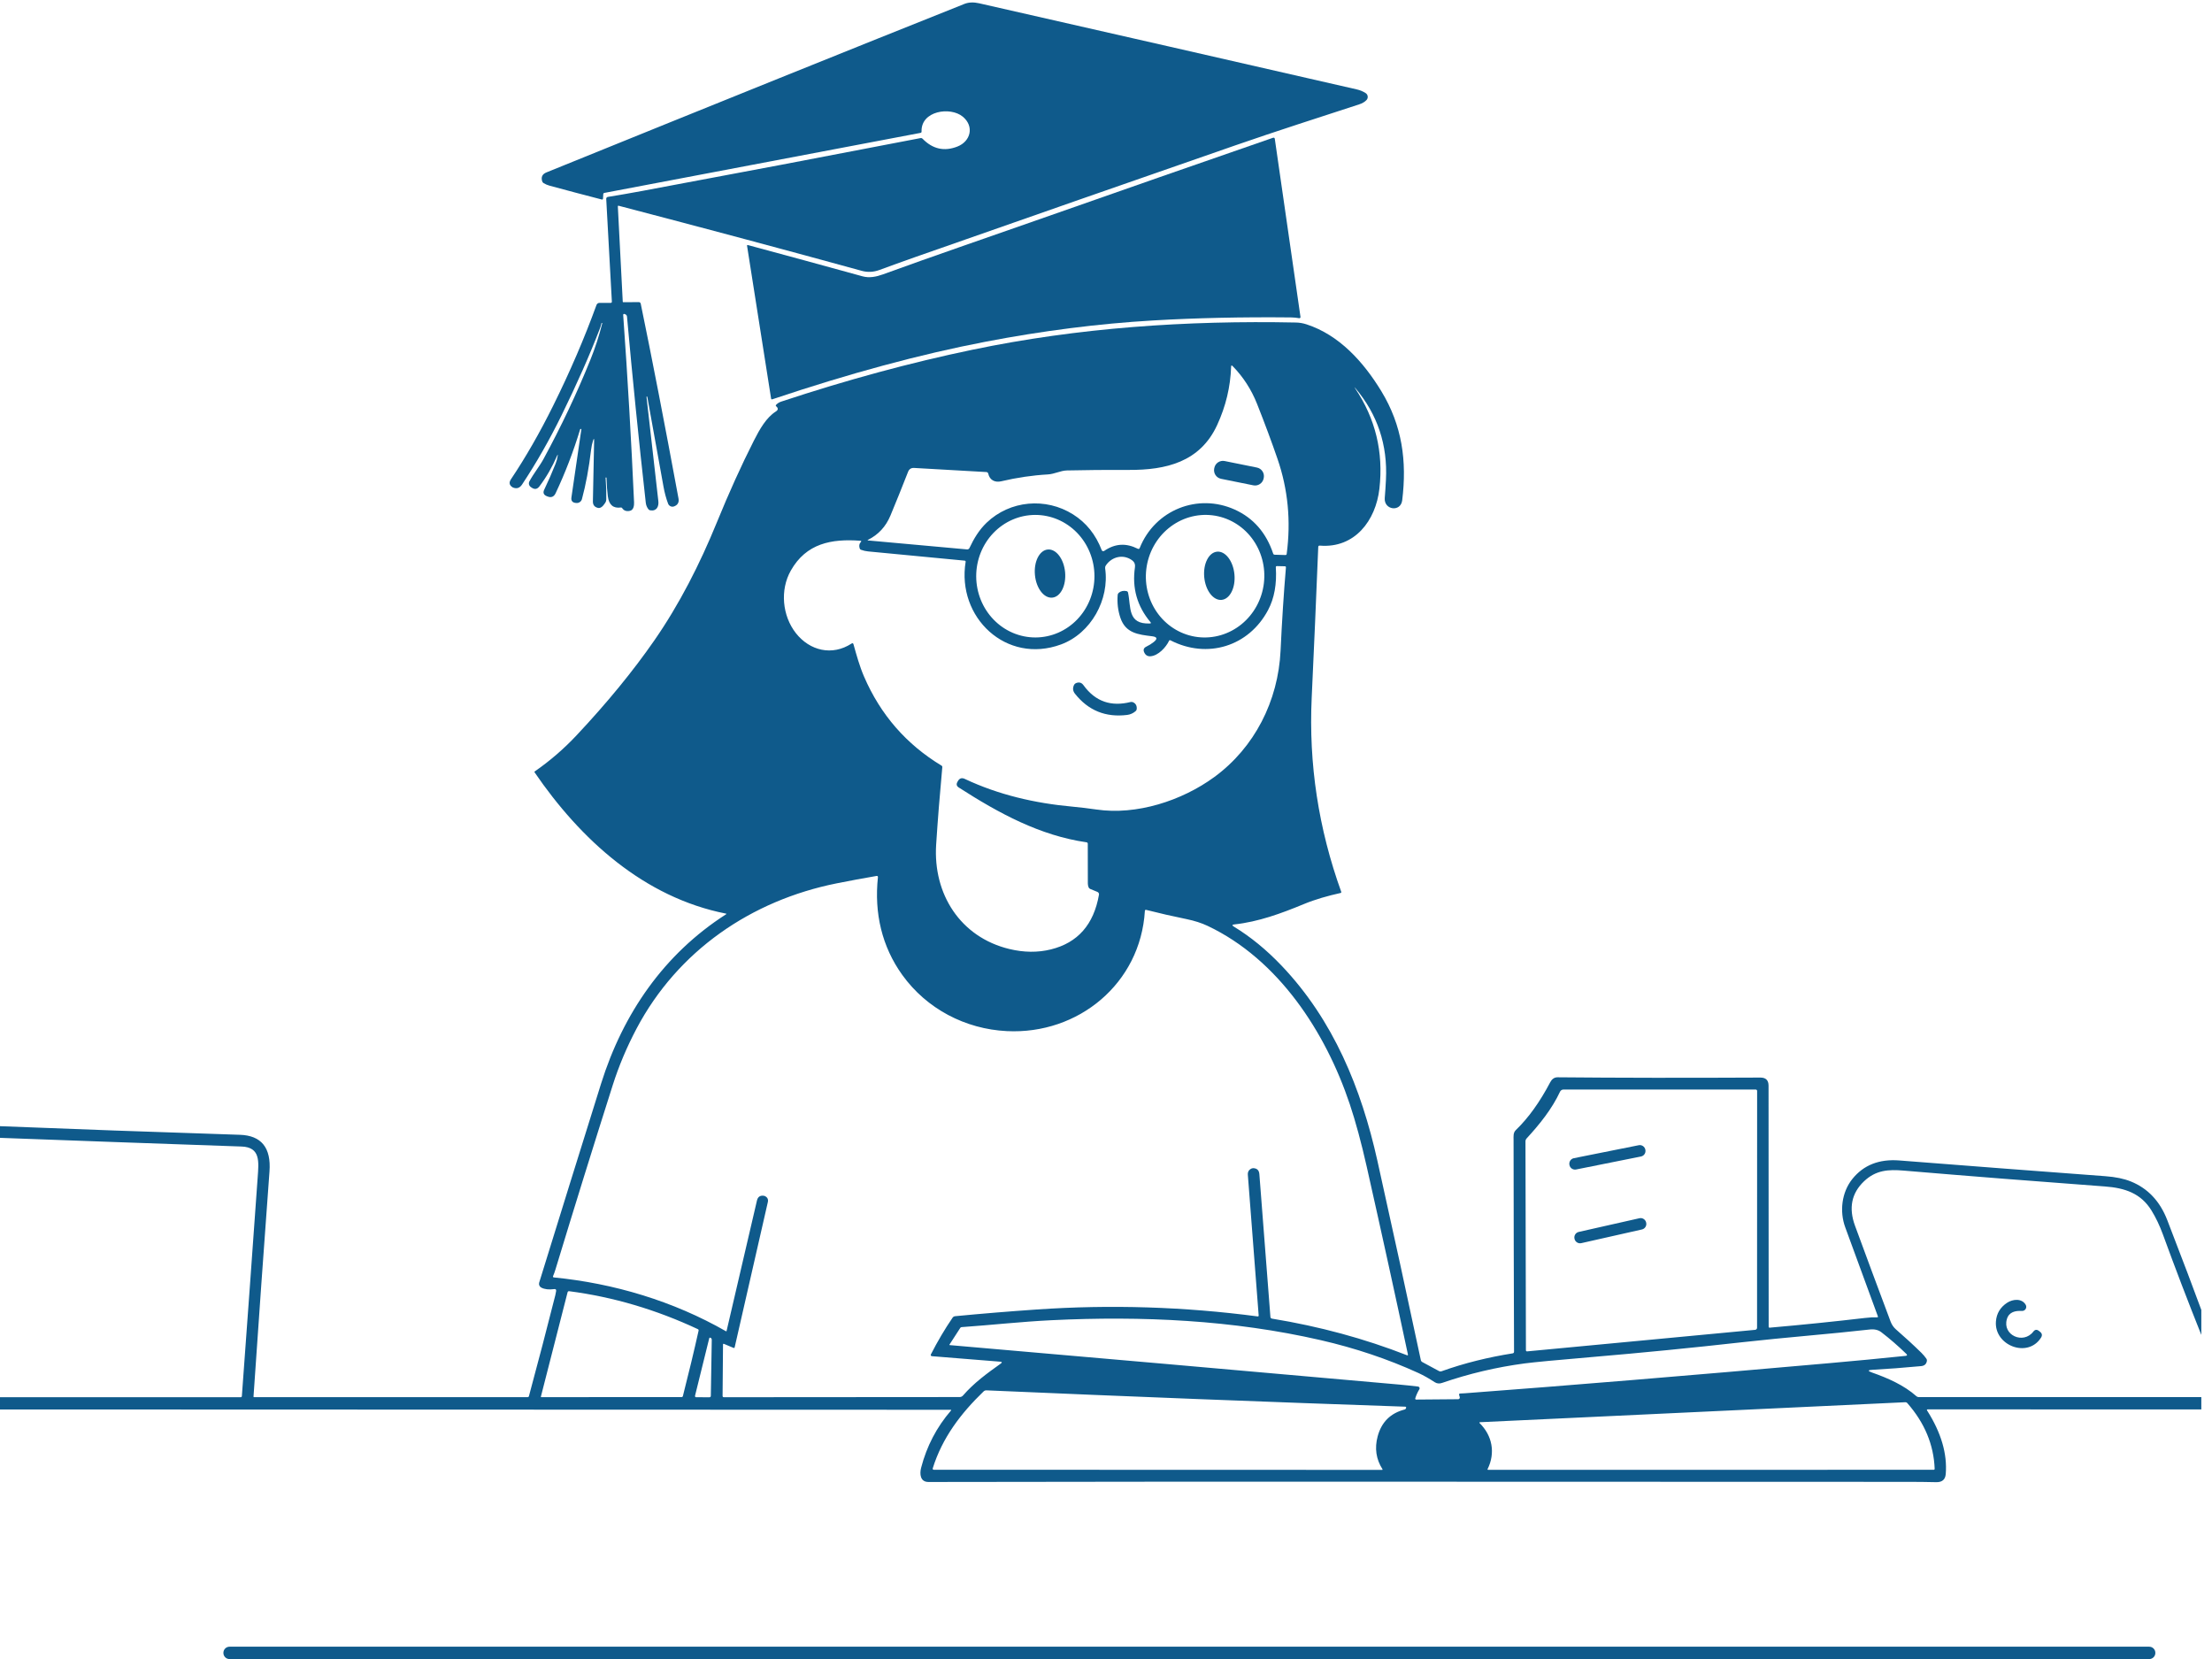<svg width="276" height="207" viewBox="0 0 276 207" fill="none" xmlns="http://www.w3.org/2000/svg">
<g clip-path="url(#clip0_3316_23644)">
<path d="M69.509 56.865C68.91 58.258 68.177 59.53 67.309 60.682C67.033 61.049 66.707 61.101 66.331 60.839L66.226 60.766C66.117 60.69 66.039 60.577 66.007 60.447C65.976 60.318 65.993 60.181 66.056 60.064C66.568 59.097 67.301 58.217 67.816 57.272C70.008 53.244 71.954 49.129 73.651 44.927C74.254 43.437 74.75 41.912 75.142 40.353C75.151 40.323 75.139 40.303 75.107 40.294H75.104C75.076 40.287 75.058 40.299 75.05 40.329C75.005 40.538 74.944 40.744 74.867 40.947C73.595 44.268 71.989 47.904 70.051 51.854C68.552 54.906 66.914 57.775 65.137 60.461C64.851 60.891 64.479 61.016 64.021 60.836C64.003 60.829 63.985 60.82 63.967 60.809C63.547 60.553 63.476 60.217 63.754 59.799C65.593 57.056 67.351 53.991 69.029 50.604C71.119 46.389 72.918 42.206 74.425 38.056C74.453 37.978 74.504 37.911 74.571 37.863C74.639 37.816 74.72 37.791 74.802 37.791L76.185 37.794C76.296 37.794 76.35 37.737 76.344 37.624L75.641 24.809C75.638 24.753 75.656 24.698 75.691 24.654C75.726 24.611 75.776 24.581 75.832 24.571C77.302 24.334 78.721 24.087 80.088 23.832C91.753 21.659 103.348 19.458 114.871 17.228C114.912 17.22 114.955 17.222 114.996 17.235C115.036 17.248 115.073 17.27 115.103 17.301C116.368 18.604 117.823 18.931 119.469 18.281C121.105 17.636 121.593 15.773 120.132 14.558C118.574 13.265 114.895 13.827 114.987 16.41C114.99 16.506 114.946 16.562 114.852 16.58L75.414 24.069C75.324 24.085 75.277 24.139 75.271 24.231L75.242 24.766C75.235 24.875 75.178 24.917 75.072 24.89C72.918 24.334 70.745 23.758 68.555 23.162C68.301 23.094 68.055 22.987 67.816 22.841C67.737 22.79 67.683 22.721 67.654 22.633C67.484 22.097 67.661 21.722 68.186 21.51C89.477 12.871 106.859 5.864 120.332 0.488C120.892 0.266 121.523 0.264 122.164 0.409C138.148 4.039 153.858 7.622 169.295 11.157C169.695 11.248 170.063 11.401 170.397 11.616C170.467 11.661 170.526 11.721 170.571 11.792C170.615 11.863 170.643 11.943 170.653 12.026C170.663 12.108 170.655 12.193 170.629 12.272C170.603 12.351 170.559 12.424 170.502 12.485C170.281 12.719 169.972 12.9 169.575 13.027C164.473 14.691 159.249 16.362 154.123 18.141C140.731 22.791 127.386 27.449 114.089 32.114C112.596 32.64 111.146 33.163 109.739 33.683C108.999 33.958 108.26 33.995 107.524 33.793C98.302 31.256 88.195 28.55 77.201 25.675C77.122 25.656 77.085 25.686 77.091 25.767L77.703 37.646C77.703 37.654 77.705 37.663 77.709 37.67C77.712 37.678 77.717 37.685 77.723 37.691C77.73 37.697 77.737 37.701 77.745 37.704C77.753 37.707 77.761 37.708 77.77 37.708L79.711 37.697C79.766 37.697 79.819 37.715 79.862 37.749C79.904 37.784 79.934 37.832 79.945 37.886C81.345 44.667 82.916 52.77 84.659 62.194C84.749 62.681 84.566 63.012 84.109 63.184C83.965 63.239 83.805 63.233 83.665 63.168C83.524 63.104 83.415 62.987 83.36 62.842C83.112 62.181 82.92 61.468 82.783 60.701C82.117 56.972 81.445 53.245 80.767 49.522C80.76 49.487 80.739 49.473 80.705 49.478H80.703C80.675 49.482 80.664 49.497 80.667 49.524C81.158 53.88 81.65 58.214 82.144 62.526C82.22 63.198 81.937 63.808 81.128 63.676C81.035 63.66 80.959 63.614 80.902 63.538C80.719 63.301 80.61 63.029 80.576 62.723C79.686 54.772 78.906 47.035 78.234 39.514C78.219 39.363 78.141 39.26 77.999 39.206L77.915 39.174C77.897 39.166 77.877 39.164 77.858 39.166C77.838 39.169 77.82 39.176 77.804 39.188C77.788 39.199 77.775 39.215 77.767 39.233C77.759 39.25 77.755 39.27 77.757 39.29C78.315 47.113 78.768 54.914 79.115 62.691C79.131 63.074 79.058 63.641 78.6 63.738C78.16 63.833 77.836 63.719 77.627 63.395C77.589 63.337 77.536 63.313 77.468 63.322C76.521 63.457 75.979 62.993 75.843 61.929C75.749 61.193 75.694 60.427 75.676 59.632C75.676 59.59 75.655 59.571 75.614 59.575C75.58 59.577 75.563 59.595 75.565 59.629C75.633 60.495 75.661 61.392 75.649 62.321C75.647 62.464 75.606 62.603 75.53 62.723C75.212 63.225 74.908 63.442 74.617 63.373C74.182 63.275 73.969 63.002 73.978 62.556L74.131 54.999C74.137 54.688 74.092 54.681 73.996 54.977C73.883 55.325 73.801 55.714 73.749 56.144C73.479 58.428 73.1 60.47 72.611 62.272C72.572 62.418 72.485 62.546 72.362 62.635C72.24 62.724 72.091 62.768 71.94 62.761C71.904 62.759 71.868 62.756 71.832 62.753C71.417 62.709 71.239 62.481 71.299 62.067L72.536 53.582C72.539 53.553 72.54 53.539 72.538 53.539L72.468 53.522C72.427 53.513 72.4 53.53 72.387 53.571C71.55 56.334 70.53 58.989 69.328 61.538C69.113 61.997 68.769 62.131 68.299 61.94L68.223 61.91C67.826 61.748 67.721 61.475 67.908 61.09C68.407 60.053 68.881 58.971 69.328 57.845C69.454 57.528 69.539 57.208 69.584 56.886C69.609 56.692 69.584 56.685 69.509 56.865Z" fill="#0F5A8B"/>
<path d="M159.065 17.344L162.267 39.544C162.271 39.566 162.269 39.588 162.262 39.609C162.255 39.63 162.243 39.649 162.227 39.664C162.211 39.68 162.192 39.692 162.171 39.698C162.15 39.705 162.127 39.706 162.106 39.703C161.761 39.642 161.423 39.609 161.092 39.606C154.961 39.544 149.222 39.67 143.875 39.984C137.088 40.38 130.103 41.268 122.921 42.648C114.842 44.198 105.992 46.588 96.37 49.819C96.278 49.849 96.225 49.817 96.211 49.721L93.211 30.654C93.209 30.642 93.21 30.629 93.214 30.618C93.219 30.606 93.225 30.596 93.235 30.588C93.244 30.58 93.255 30.574 93.266 30.572C93.278 30.569 93.291 30.569 93.302 30.573C98.071 31.858 102.849 33.161 107.636 34.482C108.466 34.711 109.337 34.536 110.156 34.239C116.439 31.952 122.881 29.752 129.282 27.503C139.805 23.805 149.652 20.369 158.825 17.196C158.966 17.147 159.046 17.197 159.065 17.344Z" fill="#0F5A8B"/>
<path d="M274.667 163.444V166.56C272.98 162.339 271.384 158.166 269.88 154.041C269.476 152.933 268.999 151.931 268.449 151.037C267.131 148.89 265.117 148.221 262.641 148.04C254.163 147.415 245.781 146.755 237.496 146.058C235.628 145.902 234.059 145.991 232.588 147.389C231.021 148.878 230.644 150.728 231.456 152.94C232.875 156.804 234.357 160.792 235.9 164.905C236.048 165.295 236.271 165.62 236.571 165.879C237.678 166.839 238.734 167.81 239.738 168.792C239.97 169.021 240.18 169.27 240.369 169.54C240.423 169.617 240.443 169.703 240.428 169.797C240.369 170.196 240.128 170.416 239.706 170.455C237.503 170.662 235.478 170.815 233.631 170.914C233.038 170.945 233.022 171.059 233.582 171.257C235.542 171.945 237.569 172.834 239.116 174.21C239.198 174.284 239.295 174.321 239.404 174.321L274.667 174.324V175.863L240.55 175.852C240.424 175.852 240.394 175.905 240.461 176.011C242.207 178.761 242.98 181.396 242.779 183.916C242.723 184.612 242.327 184.952 241.59 184.936C240.388 184.909 239.217 184.896 238.078 184.896C216.158 184.896 194.348 184.889 172.649 184.877C154.269 184.866 135.335 184.878 115.846 184.912C114.805 184.915 114.735 183.894 114.932 183.138C115.631 180.444 116.876 178.06 118.668 175.987C118.674 175.979 118.678 175.971 118.679 175.961C118.68 175.952 118.679 175.942 118.675 175.933C118.671 175.925 118.665 175.917 118.657 175.912C118.649 175.907 118.639 175.904 118.63 175.903L-1.333 175.863V174.34L30.032 174.337C30.07 174.337 30.105 174.324 30.133 174.298C30.16 174.273 30.176 174.239 30.178 174.202C30.828 165.366 31.486 156.269 32.151 146.912C32.288 144.973 32.526 143.137 30.137 143.056C19.645 142.693 9.155 142.316 -1.333 141.925V140.467C9.089 140.883 19.51 141.258 29.93 141.593C32.613 141.68 33.844 143.204 33.625 146.166C32.941 155.421 32.276 164.785 31.631 174.259C31.63 174.268 31.632 174.277 31.635 174.285C31.638 174.293 31.643 174.3 31.649 174.307C31.655 174.313 31.662 174.318 31.67 174.321C31.678 174.325 31.687 174.327 31.695 174.327L65.85 174.329C65.883 174.329 65.915 174.318 65.941 174.298C65.966 174.278 65.985 174.25 65.993 174.219C67.134 169.996 68.232 165.795 69.287 161.614C69.33 161.445 69.364 161.273 69.389 161.098C69.42 160.904 69.337 160.82 69.141 160.847C68.487 160.937 67.954 160.875 67.54 160.661C67.43 160.604 67.343 160.51 67.294 160.396C67.246 160.281 67.24 160.153 67.276 160.035C69.817 151.813 72.389 143.544 74.993 135.227C77.745 126.445 82.85 119.043 90.596 114.078C90.661 114.037 90.655 114.009 90.58 113.995C80.348 111.973 72.43 104.748 66.702 96.366C66.696 96.357 66.692 96.347 66.689 96.337C66.687 96.326 66.687 96.315 66.689 96.305C66.691 96.294 66.695 96.284 66.701 96.275C66.707 96.266 66.715 96.258 66.724 96.252C68.616 94.94 70.356 93.438 71.945 91.744C75.745 87.695 78.975 83.754 81.634 79.922C84.761 75.419 87.321 70.384 89.434 65.206C90.953 61.483 92.495 58.075 94.062 54.983C94.793 53.541 95.617 52.097 96.803 51.344C97.109 51.149 97.124 50.933 96.849 50.696C96.781 50.635 96.778 50.572 96.841 50.507C97.015 50.323 97.23 50.19 97.485 50.107C105.663 47.4 113.619 45.242 121.355 43.633C134.522 40.891 148.028 39.965 161.698 40.243C162.144 40.252 162.587 40.328 163.027 40.472C167.089 41.795 170.116 45.132 172.356 48.814C174.959 53.096 175.56 57.531 174.959 62.423C174.776 63.935 172.658 63.643 172.781 62.134C172.839 61.45 172.888 60.693 172.93 59.861C173.151 55.523 171.883 51.718 169.127 48.444C168.97 48.259 168.96 48.267 169.094 48.468C171.628 52.246 172.634 56.419 172.113 60.987C171.66 64.936 169.054 68.438 164.679 68.079C164.554 68.068 164.488 68.126 164.483 68.251C164.226 74.641 163.953 80.908 163.666 87.055C163.28 95.314 164.509 103.389 167.353 111.281C167.358 111.295 167.36 111.31 167.359 111.325C167.358 111.34 167.353 111.354 167.346 111.367C167.339 111.38 167.329 111.392 167.317 111.4C167.306 111.409 167.292 111.416 167.278 111.419C165.712 111.767 164.14 112.202 162.65 112.82C159.847 113.981 156.995 115.023 154.011 115.344C153.724 115.375 153.704 115.466 153.952 115.617C156.033 116.882 158.019 118.507 159.911 120.493C166.377 127.28 169.857 135.819 171.86 144.817C173.816 153.614 175.624 161.911 177.283 169.707C177.294 169.758 177.315 169.806 177.347 169.847C177.378 169.889 177.418 169.923 177.463 169.948L179.541 171.068C179.653 171.127 179.767 171.136 179.884 171.092C182.738 170.069 185.703 169.348 188.732 168.865C188.853 168.845 188.913 168.775 188.913 168.655C188.882 159.841 188.863 151.031 188.854 142.225C188.854 141.788 188.789 141.342 189.139 141.002C190.697 139.499 192.127 137.51 193.428 135.036C193.616 134.677 193.913 134.412 194.344 134.418C201.826 134.488 210.262 134.499 219.65 134.453C220.328 134.449 220.667 134.784 220.669 135.457C220.682 145.543 220.686 155.566 220.683 165.526C220.681 165.623 220.728 165.667 220.825 165.658C224.899 165.302 228.85 164.898 232.679 164.449C233.29 164.377 233.801 164.35 234.21 164.368C234.307 164.371 234.34 164.327 234.307 164.235C232.929 160.459 231.573 156.759 230.237 153.134C229.51 151.15 229.793 148.766 231.124 147.106C232.52 145.367 234.475 144.597 236.987 144.795C245.335 145.45 253.901 146.104 262.686 146.758C263.959 146.851 265.02 147.07 265.869 147.414C267.993 148.272 269.511 149.883 270.422 152.246C272.42 157.424 273.835 161.157 274.667 163.444ZM124.921 60.053C124.161 60.231 123.487 59.92 123.306 59.094C123.295 59.041 123.266 58.994 123.225 58.959C123.184 58.923 123.133 58.903 123.08 58.9L114.056 58.387C113.689 58.367 113.439 58.528 113.304 58.87C112.539 60.827 111.806 62.644 111.107 64.323C110.531 65.708 109.594 66.72 108.299 67.361C108.216 67.402 108.221 67.426 108.312 67.433L120.643 68.551C120.796 68.566 120.905 68.504 120.969 68.365C121.517 67.196 122.169 66.119 123.099 65.225C126.021 62.423 130.492 62.042 133.885 64.18C135.53 65.213 136.723 66.701 137.465 68.643C137.476 68.672 137.493 68.698 137.516 68.72C137.538 68.741 137.565 68.757 137.595 68.766C137.624 68.776 137.656 68.778 137.686 68.774C137.717 68.769 137.746 68.758 137.772 68.74C139.171 67.784 140.532 67.752 141.963 68.468C142.076 68.523 142.157 68.493 142.206 68.376C144.114 63.611 149.472 61.5 154.073 63.587C156.391 64.639 157.986 66.467 158.857 69.07C158.888 69.163 158.953 69.212 159.052 69.215L160.383 69.253C160.478 69.257 160.532 69.211 160.545 69.115C161.089 65.005 160.707 61.051 159.399 57.253C158.67 55.135 157.822 52.855 156.855 50.412C156.138 48.602 155.119 47.023 153.798 45.677C153.68 45.556 153.618 45.581 153.612 45.75C153.53 48.264 152.948 50.694 151.866 53.039C149.734 57.658 145.483 58.657 140.842 58.635C138.075 58.623 135.501 58.644 133.12 58.7C132.325 58.719 131.573 59.151 130.743 59.197C128.829 59.305 126.888 59.59 124.921 60.053ZM149.46 79.49C151.406 79.723 153.367 79.145 154.912 77.885C156.458 76.624 157.461 74.784 157.7 72.77C157.94 70.755 157.397 68.73 156.191 67.141C154.985 65.552 153.215 64.529 151.269 64.296C149.323 64.064 147.362 64.641 145.817 65.902C144.271 67.162 143.269 69.002 143.029 71.017C142.789 73.032 143.332 75.057 144.538 76.646C145.744 78.235 147.515 79.258 149.46 79.49ZM129.209 79.539C131.165 79.532 133.039 78.72 134.417 77.281C135.796 75.843 136.566 73.895 136.559 71.868C136.556 70.864 136.361 69.87 135.987 68.944C135.613 68.017 135.067 67.177 134.38 66.469C133.692 65.761 132.877 65.201 131.981 64.82C131.084 64.439 130.124 64.245 129.155 64.248C127.199 64.255 125.325 65.067 123.947 66.505C122.568 67.944 121.798 69.891 121.805 71.919C121.809 72.923 122.003 73.917 122.377 74.843C122.751 75.769 123.297 76.61 123.985 77.318C124.672 78.025 125.487 78.586 126.384 78.967C127.28 79.348 128.24 79.542 129.209 79.539ZM106.493 80.389C106.878 81.763 107.253 83.127 107.806 84.409C109.859 89.173 113.088 92.882 117.49 95.537C117.519 95.555 117.542 95.58 117.558 95.61C117.573 95.64 117.579 95.674 117.576 95.707C117.26 99.121 117.004 102.346 116.808 105.383C116.409 111.541 119.816 116.932 125.94 118.411C127.756 118.85 129.487 118.867 131.131 118.46C134.477 117.632 136.474 115.358 137.122 111.638C137.135 111.566 137.122 111.492 137.087 111.428C137.052 111.364 136.996 111.315 136.928 111.287L136.026 110.914C135.982 110.896 135.942 110.87 135.909 110.837C135.876 110.803 135.849 110.764 135.831 110.72C135.767 110.565 135.734 110.403 135.734 110.234C135.731 108.539 135.728 106.889 135.726 105.285C135.726 105.176 135.672 105.113 135.565 105.096C129.775 104.262 124.641 101.484 119.633 98.261C119.354 98.083 119.298 97.85 119.463 97.562L119.522 97.457C119.723 97.104 120.008 97.014 120.377 97.186C124.595 99.176 129.152 100.226 133.799 100.647C134.789 100.739 135.793 100.859 136.81 101.007C141.791 101.741 147.459 99.924 151.521 96.949C156.529 93.28 159.488 87.47 159.782 81.177C159.958 77.427 160.181 73.97 160.45 70.808C160.458 70.709 160.412 70.659 160.313 70.657L159.332 70.635C159.229 70.633 159.182 70.684 159.189 70.787C159.324 72.871 159.003 74.645 158.227 76.11C155.817 80.665 150.634 82.255 146.049 79.898C145.965 79.855 145.903 79.876 145.863 79.963C145.489 80.754 144.524 81.82 143.548 81.885C143.194 81.91 142.936 81.753 142.775 81.415C142.616 81.084 142.704 80.839 143.036 80.681C143.368 80.522 143.677 80.33 143.961 80.103C144.456 79.705 144.39 79.468 143.761 79.39C142.02 79.177 140.451 79.01 139.799 77.093C139.49 76.188 139.376 75.232 139.457 74.226C139.466 74.118 139.512 74.03 139.597 73.961C139.865 73.745 140.184 73.676 140.556 73.753C140.664 73.777 140.73 73.843 140.753 73.951C141.136 75.762 140.667 77.906 143.473 77.795C143.615 77.789 143.64 77.733 143.548 77.625C141.879 75.643 141.234 73.36 141.613 70.776C141.663 70.425 141.56 70.148 141.303 69.947C140.217 69.099 138.724 69.423 137.969 70.57C137.901 70.675 137.875 70.788 137.893 70.911C138.457 74.798 136.136 79.029 132.384 80.411C125.56 82.921 119.35 77.044 120.487 70.095C120.49 70.079 120.489 70.062 120.485 70.046C120.48 70.029 120.473 70.014 120.463 70.001C120.452 69.988 120.439 69.977 120.424 69.969C120.41 69.961 120.393 69.956 120.377 69.955C116.193 69.548 112.175 69.164 108.32 68.802C108.019 68.773 107.72 68.705 107.426 68.597C107.348 68.568 107.297 68.515 107.272 68.438C107.162 68.112 107.207 67.844 107.407 67.633C107.5 67.534 107.479 67.48 107.342 67.471C103.733 67.204 100.596 67.798 98.674 71.192C97.302 73.61 97.606 76.839 99.307 79.002C101.043 81.204 103.833 81.871 106.25 80.3C106.373 80.221 106.453 80.251 106.493 80.389ZM91.515 168.179L90.343 167.685C90.258 167.649 90.215 167.677 90.213 167.769L90.159 174.186C90.159 174.206 90.163 174.226 90.17 174.244C90.177 174.262 90.188 174.279 90.202 174.293C90.216 174.307 90.232 174.318 90.25 174.326C90.268 174.333 90.288 174.337 90.308 174.337L119.74 174.316C119.818 174.316 119.896 174.299 119.967 174.267C120.038 174.235 120.101 174.188 120.153 174.129C121.533 172.539 123.15 171.368 124.859 170.147C125.062 170.004 125.039 169.922 124.791 169.902L116.269 169.216C116.244 169.214 116.221 169.206 116.2 169.192C116.179 169.179 116.162 169.161 116.15 169.139C116.138 169.117 116.132 169.093 116.131 169.069C116.131 169.044 116.136 169.019 116.148 168.997C116.981 167.367 117.884 165.84 118.856 164.416C118.935 164.303 119.043 164.24 119.18 164.227C122.484 163.909 125.878 163.63 129.36 163.39C138.578 162.757 147.764 163.045 156.917 164.254C157.012 164.267 157.056 164.224 157.049 164.127L155.699 146.596C155.668 146.207 155.832 145.938 156.189 145.788C156.243 145.767 156.298 145.756 156.354 145.756C156.837 145.765 157.097 146.012 157.135 146.496L158.515 164.324C158.519 164.374 158.539 164.422 158.574 164.459C158.608 164.496 158.654 164.521 158.704 164.53C164.643 165.501 170.268 167.028 175.579 169.108C175.591 169.113 175.605 169.114 175.618 169.112C175.631 169.11 175.643 169.104 175.653 169.095C175.663 169.087 175.67 169.076 175.674 169.063C175.678 169.051 175.679 169.037 175.676 169.024C174.126 161.739 172.411 153.924 170.534 145.581C169.854 142.562 169.148 139.957 168.415 137.765C165.402 128.764 159.507 119.707 150.685 115.528C149.927 115.17 149.059 114.89 148.082 114.688C146.314 114.327 144.629 113.941 143.028 113.533C142.917 113.504 142.857 113.547 142.85 113.663C142.3 122.706 134.554 129.102 125.627 128.656C120.439 128.4 115.619 125.873 112.579 121.645C110.035 118.106 109.067 113.919 109.541 109.478C109.558 109.334 109.494 109.275 109.35 109.3C107.729 109.577 106.084 109.882 104.415 110.215C93.723 112.353 84.575 118.624 79.432 128.33C78.214 130.632 77.222 132.985 76.456 135.389C74.041 142.981 71.655 150.66 69.298 158.426C69.217 158.694 69.119 158.964 69.004 159.235C68.997 159.251 68.994 159.268 68.995 159.286C68.997 159.303 69.002 159.319 69.011 159.334C69.02 159.349 69.032 159.362 69.047 159.372C69.061 159.381 69.078 159.387 69.096 159.389C76.607 160.126 84.022 162.348 90.58 166.103C90.587 166.108 90.595 166.11 90.604 166.111C90.612 166.111 90.621 166.11 90.628 166.107C90.636 166.103 90.642 166.099 90.648 166.092C90.653 166.086 90.656 166.079 90.658 166.071L94.45 149.787C94.555 149.339 94.836 149.142 95.294 149.198C95.339 149.204 95.382 149.215 95.423 149.233C95.759 149.386 95.886 149.643 95.803 150.003L91.671 168.098C91.652 168.188 91.6 168.215 91.515 168.179ZM190.479 142.052C190.389 142.151 190.339 142.28 190.339 142.414L190.395 168.482C190.395 168.501 190.399 168.519 190.407 168.537C190.414 168.554 190.425 168.57 190.439 168.582C190.452 168.595 190.469 168.605 190.486 168.611C190.504 168.617 190.522 168.619 190.541 168.617L219.001 165.928C219.065 165.922 219.125 165.892 219.168 165.845C219.211 165.797 219.235 165.735 219.235 165.671L219.243 136.118C219.243 136.073 219.225 136.03 219.194 135.998C219.162 135.966 219.119 135.948 219.073 135.948L195.077 135.946C194.987 135.946 194.899 135.971 194.823 136.02C194.747 136.068 194.686 136.137 194.649 136.218C193.651 138.362 192.118 140.27 190.479 142.052ZM71.023 161.109C70.915 161.095 70.847 161.141 70.818 161.247L67.489 174.262C67.487 174.27 67.487 174.278 67.488 174.286C67.49 174.294 67.493 174.301 67.498 174.308C67.503 174.314 67.51 174.32 67.517 174.323C67.524 174.327 67.532 174.329 67.54 174.329L85.065 174.318C85.097 174.318 85.127 174.308 85.152 174.288C85.177 174.268 85.195 174.241 85.203 174.21C85.941 171.318 86.597 168.586 87.17 166.014C87.177 165.982 87.173 165.949 87.159 165.919C87.145 165.89 87.121 165.866 87.092 165.852C81.858 163.403 76.501 161.822 71.023 161.109ZM176.94 173.006C176.977 173.01 177.011 173.024 177.041 173.045C177.071 173.066 177.095 173.094 177.111 173.127C177.127 173.16 177.135 173.197 177.133 173.234C177.132 173.271 177.121 173.307 177.102 173.338C176.876 173.709 176.704 174.091 176.587 174.483C176.582 174.5 176.581 174.518 176.584 174.536C176.587 174.554 176.594 174.57 176.605 174.585C176.615 174.599 176.629 174.61 176.645 174.618C176.66 174.626 176.678 174.629 176.695 174.629L181.948 174.586C181.979 174.585 182.009 174.578 182.037 174.564C182.064 174.549 182.088 174.529 182.107 174.505C182.125 174.48 182.138 174.451 182.143 174.421C182.149 174.39 182.148 174.359 182.14 174.329L182.064 174.057C182.032 173.938 182.078 173.877 182.202 173.873C182.412 173.866 182.616 173.855 182.813 173.841C195.744 172.872 210.886 171.622 228.24 170.088C231.509 169.8 234.681 169.497 237.757 169.178C237.975 169.157 238.004 169.069 237.846 168.916C236.842 167.943 235.809 167.047 234.747 166.23C234.364 165.935 233.88 165.821 233.294 165.887C228.504 166.435 222.699 166.878 217.413 167.472C211.164 168.174 204.891 168.792 198.594 169.327C194.165 169.703 191.377 169.968 190.231 170.12C186.714 170.588 183.283 171.398 179.938 172.55C179.601 172.666 179.299 172.647 179 172.453C178.283 171.981 177.604 171.6 176.965 171.308C173.161 169.572 169.101 168.207 164.787 167.216C153.831 164.697 142.481 164.181 131.204 164.727C127.43 164.91 123.63 165.337 119.98 165.59C119.91 165.596 119.856 165.627 119.819 165.685L118.468 167.772C118.465 167.778 118.462 167.784 118.462 167.791C118.462 167.798 118.463 167.805 118.466 167.811C118.469 167.817 118.473 167.823 118.479 167.827C118.485 167.831 118.491 167.833 118.498 167.834C135.983 169.347 154.681 170.989 174.59 172.758C175.39 172.83 176.173 172.913 176.94 173.006ZM88.491 166.994L86.723 174.151C86.717 174.173 86.716 174.196 86.719 174.217C86.723 174.239 86.73 174.26 86.741 174.278C86.752 174.295 86.767 174.31 86.784 174.32C86.801 174.329 86.82 174.335 86.839 174.335L88.499 174.345C88.627 174.345 88.691 174.282 88.693 174.156C88.729 171.889 88.768 169.571 88.809 167.202C88.813 167.049 88.755 166.953 88.636 166.913C88.559 166.886 88.511 166.913 88.491 166.994ZM172.49 183.308C171.698 182.061 171.499 180.7 171.895 179.224C172.371 177.442 173.496 176.323 175.269 175.868C175.303 175.86 175.334 175.844 175.361 175.821C175.387 175.798 175.409 175.769 175.423 175.736C175.484 175.594 175.453 175.521 175.331 175.517C158.329 174.934 140.915 174.255 123.088 173.479C122.946 173.473 122.824 173.52 122.721 173.619C119.886 176.357 117.571 179.391 116.379 183.217C116.373 183.236 116.371 183.257 116.374 183.277C116.378 183.298 116.386 183.317 116.398 183.333C116.41 183.35 116.426 183.364 116.444 183.373C116.463 183.382 116.483 183.387 116.503 183.387L172.436 183.403C172.512 183.403 172.53 183.371 172.49 183.308ZM184.611 177.558C186.207 179.124 186.611 181.289 185.611 183.308C185.582 183.366 185.6 183.395 185.665 183.395L241.277 183.392C241.294 183.392 241.309 183.389 241.324 183.383C241.339 183.376 241.352 183.367 241.363 183.355C241.374 183.344 241.383 183.33 241.389 183.315C241.394 183.3 241.397 183.284 241.396 183.268C241.279 180.259 240.141 177.526 237.981 175.069C237.949 175.033 237.909 175.004 237.865 174.986C237.821 174.967 237.773 174.958 237.725 174.961L184.649 177.455C184.637 177.456 184.626 177.46 184.617 177.467C184.607 177.474 184.6 177.483 184.596 177.494C184.592 177.505 184.591 177.517 184.594 177.528C184.597 177.54 184.603 177.55 184.611 177.558Z" fill="#0F5A8B"/>
<path d="M156.83 58.338L152.803 57.525C152.212 57.406 151.637 57.789 151.518 58.381L151.503 58.455C151.384 59.047 151.766 59.623 152.357 59.743L156.384 60.556C156.975 60.675 157.55 60.292 157.669 59.7L157.684 59.626C157.804 59.034 157.421 58.458 156.83 58.338Z" fill="#0F5A8B"/>
<path d="M129.134 71.745C129.29 73.403 130.259 74.667 131.298 74.569C132.337 74.471 133.052 73.047 132.896 71.389C132.739 69.731 131.77 68.466 130.731 68.565C129.692 68.663 128.977 70.087 129.134 71.745Z" fill="#0F5A8B"/>
<path d="M150.258 72.02C150.414 73.681 151.385 74.948 152.425 74.85C153.466 74.751 154.182 73.325 154.025 71.664C153.868 70.003 152.898 68.736 151.857 68.835C150.817 68.933 150.101 70.359 150.258 72.02Z" fill="#0F5A8B"/>
<path d="M135.185 85.489C136.699 87.581 138.68 88.186 141.055 87.595C141.174 87.566 141.288 87.578 141.397 87.632C141.721 87.794 141.866 88.073 141.834 88.467C141.83 88.518 141.815 88.568 141.791 88.614C141.767 88.66 141.734 88.701 141.694 88.734C141.381 89 141.028 89.158 140.635 89.206C137.957 89.536 135.788 88.653 134.128 86.558C133.871 86.236 133.825 85.886 133.991 85.508C134.054 85.367 134.156 85.271 134.298 85.219C134.661 85.084 134.956 85.174 135.185 85.489Z" fill="#0F5A8B"/>
<path d="M204.468 142.893L196.375 144.512C195.994 144.589 195.747 144.96 195.823 145.341L195.829 145.368C195.905 145.749 196.275 145.997 196.656 145.921L204.749 144.301C205.13 144.225 205.378 143.854 205.301 143.472L205.296 143.445C205.22 143.064 204.849 142.816 204.468 142.893Z" fill="#0F5A8B"/>
<path d="M204.554 152.004L196.987 153.712C196.608 153.797 196.37 154.174 196.455 154.554L196.461 154.58C196.547 154.96 196.923 155.198 197.302 155.113L204.87 153.405C205.249 153.319 205.487 152.942 205.401 152.562L205.395 152.536C205.31 152.157 204.933 151.918 204.554 152.004Z" fill="#0F5A8B"/>
<path d="M252.285 163.571C251.455 163.531 250.673 163.687 250.406 164.594C249.821 166.589 252.452 167.78 253.708 166.149C253.909 165.888 254.14 165.859 254.401 166.06L254.535 166.166C254.803 166.373 254.846 166.619 254.665 166.905C253.005 169.524 248.805 167.88 249.04 164.878C249.117 163.888 249.582 163.112 250.436 162.551C251.153 162.078 252.285 161.978 252.757 162.805C252.802 162.885 252.825 162.975 252.824 163.067C252.822 163.16 252.796 163.25 252.748 163.328C252.7 163.407 252.631 163.471 252.55 163.513C252.468 163.556 252.377 163.576 252.285 163.571Z" fill="#0F5A8B"/>
<path d="M268.167 205.465H28.64C28.217 205.465 27.874 205.808 27.874 206.232V206.242C27.874 206.666 28.217 207.009 28.64 207.009H268.167C268.589 207.009 268.932 206.666 268.932 206.242V206.232C268.932 205.808 268.589 205.465 268.167 205.465Z" fill="#0F5A8B"/>
</g>
<defs>
<clipPath id="clip0_3316_23644">
<rect width="276" height="207" fill="white"/>
</clipPath>
</defs>
</svg>
